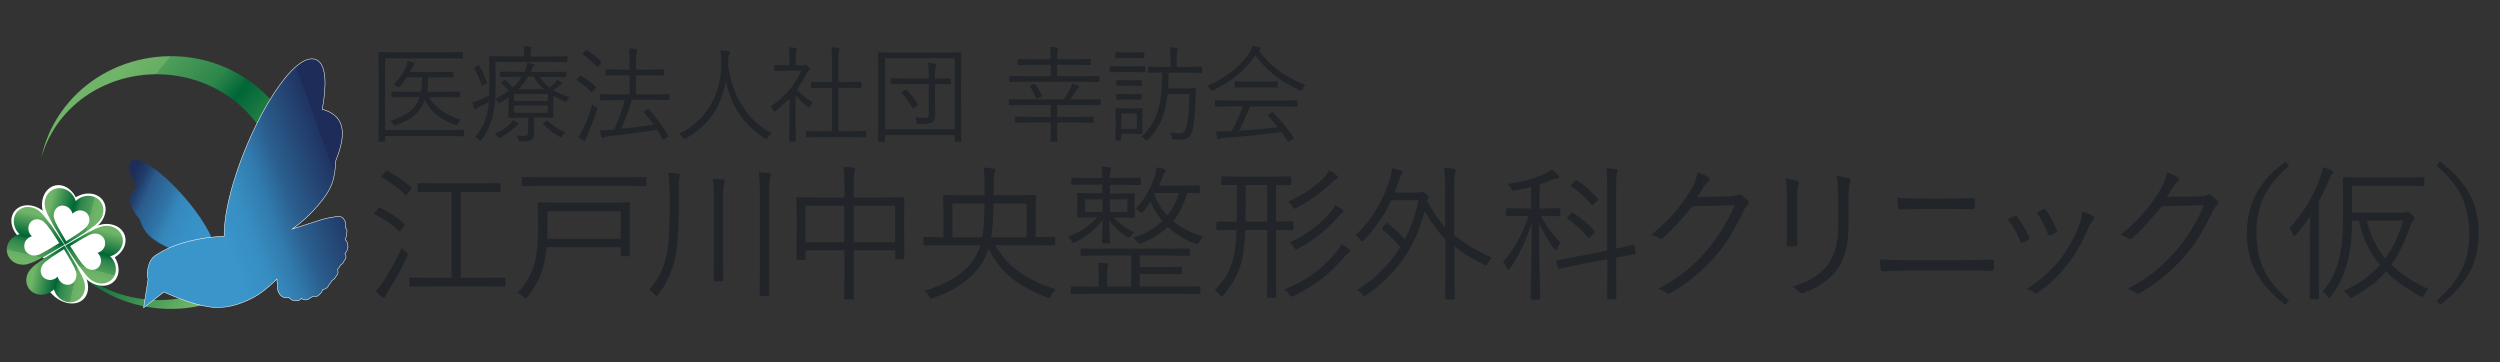 <?xml version="1.0" encoding="UTF-8"?>
<svg id="_レイヤー_1" data-name="レイヤー_1" xmlns="http://www.w3.org/2000/svg" version="1.1" xmlns:xlink="http://www.w3.org/1999/xlink" viewBox="0 0 2001.6 290">
  <rect x="0" y="0" width="2001.6" height="290" fill="#333333" stroke="none"/>
  <!-- Generator: Adobe Illustrator 29.7.1, SVG Export Plug-In . SVG Version: 2.1.1 Build 8)  -->
  <defs>
    <style>
      .st0 {
        fill: url(#_名称未設定グラデーション_1142);
      }

      .st1 {
        fill: #fff;
      }

      .st2 {
        fill: url(#_名称未設定グラデーション_5);
        stroke: #fff;
        stroke-miterlimit: 10;
        stroke-width: .4px;
      }

      .st3 {
        fill: url(#_名称未設定グラデーション_491);
      }

      .st4 {
        fill: url(#_名称未設定グラデーション_1141);
      }

      .st5 {
        fill: url(#_名称未設定グラデーション_49);
      }

      .st6 {
        fill: url(#_名称未設定グラデーション_114);
      }

      .st7 {
        fill: #212529;
      }

      .st8 {
        fill: url(#_名称未設定グラデーション_1144);
      }

      .st9 {
        fill: url(#_名称未設定グラデーション_1143);
      }
    </style>
    <linearGradient id="_名称未設定グラデーション_114" data-name="名称未設定グラデーション 114" x1="251.1" y1="305.6" x2="75" y2="204" gradientTransform="translate(19 -137) rotate(10.4) scale(1 1)" gradientUnits="userSpaceOnUse">
      <stop offset=".1" stop-color="#6fb468"/>
      <stop offset=".4" stop-color="#1a7841"/>
      <stop offset=".5" stop-color="#006636"/>
      <stop offset=".6" stop-color="#2c854a"/>
      <stop offset=".8" stop-color="#509e5a"/>
      <stop offset=".8" stop-color="#66ae64"/>
      <stop offset=".9" stop-color="#6fb468"/>
    </linearGradient>
    <linearGradient id="_名称未設定グラデーション_1141" data-name="名称未設定グラデーション 114" x1="35.2" y1="168.4" x2="24.7" y2="213.8" gradientTransform="matrix(1,0,0,1,0,0)" xlink:href="#_名称未設定グラデーション_114"/>
    <linearGradient id="_名称未設定グラデーション_1142" data-name="名称未設定グラデーション 114" x1="33.8" y1="169.2" x2="80" y2="180.7" gradientTransform="matrix(1,0,0,1,0,0)" xlink:href="#_名称未設定グラデーション_114"/>
    <linearGradient id="_名称未設定グラデーション_1143" data-name="名称未設定グラデーション 114" x1="80" y1="178.9" x2="68" y2="223.8" gradientTransform="matrix(1,0,0,1,0,0)" xlink:href="#_名称未設定グラデーション_114"/>
    <linearGradient id="_名称未設定グラデーション_1144" data-name="名称未設定グラデーション 114" x1="23.2" y1="213" x2="69.8" y2="222.9" gradientTransform="matrix(1,0,0,1,0,0)" xlink:href="#_名称未設定グラデーション_114"/>
    <linearGradient id="_名称未設定グラデーション_49" data-name="名称未設定グラデーション 49" x1="1480.1" y1="-344.7" x2="1480.1" y2="-344.8" gradientTransform="translate(972.6 -231.7) rotate(137.2) scale(.6 -.7)" gradientUnits="userSpaceOnUse">
      <stop offset=".1" stop-color="#3995ca"/>
      <stop offset=".3" stop-color="#3891c6"/>
      <stop offset=".5" stop-color="#3587bb"/>
      <stop offset=".6" stop-color="#3075a8"/>
      <stop offset=".8" stop-color="#2a5c8d"/>
      <stop offset=".9" stop-color="#223d6b"/>
      <stop offset="1" stop-color="#1e2c59"/>
    </linearGradient>
    <linearGradient id="_名称未設定グラデーション_491" data-name="名称未設定グラデーション 49" x1="1417.4" y1="-340.5" x2="1458.5" y2="-459.1" xlink:href="#_名称未設定グラデーション_49"/>
    <linearGradient id="_名称未設定グラデーション_5" data-name="名称未設定グラデーション 5" x1="97.6" y1="198" x2="286" y2="129.5" gradientUnits="userSpaceOnUse">
      <stop offset=".4" stop-color="#3995ca"/>
      <stop offset=".5" stop-color="#378ec2"/>
      <stop offset=".6" stop-color="#327caf"/>
      <stop offset=".7" stop-color="#2a5e8e"/>
      <stop offset=".9" stop-color="#203462"/>
      <stop offset=".9" stop-color="#1e2c59"/>
    </linearGradient>
  </defs>
  <g>
    <path class="st6" d="M194.6,61.4c-48.9-30.5-114.5-17.3-146.4,29.5-7.6,11.1-12.6,23.2-15.1,35.5,2.5-9.1,6.6-18,12.3-26.3,28.9-41.7,88.5-53.2,133.3-25.7,44.7,27.5,57.6,83.5,28.7,125.2-28.9,41.7-88.5,53.2-133.3,25.7-8.7-5.3-16.2-11.8-22.4-18.9,7.3,9.4,16.4,17.8,27.3,24.5,48.9,30.5,114.5,17.3,146.4-29.5,31.9-46.8,18.1-109.5-30.8-140Z"/>
    <g>
      <path class="st1" d="M12.7,167.9c5.6-5.5,15.9-4.5,23,2.1,7.1,6.6,8.3,16.5,2.6,22-5.6,5.5-15.9,4.5-23-2.1-7.1-6.6-8.3-16.5-2.6-22Z"/>
      <path class="st1" d="M90.1,226.3c-6.4,4.8-16.8,2.5-23.2-5.2-6.4-7.7-6.5-17.9,0-22.7s16.8-2.5,23.2,5.2c6.4,7.7,6.5,17.9,0,22.7Z"/>
      <path class="st1" d="M100.3,190c1.5,7.9-4.9,16.1-14.3,18.4-9.4,2.3-18.3-2.2-19.8-10.1-1.5-7.9,4.9-16.1,14.3-18.4,9.4-2.3,18.3,2.2,19.8,10.1Z"/>
      <path class="st1" d="M83.2,161.8c3.6,7.1-.3,16.8-8.7,21.6-8.4,4.8-18.2,2.9-21.9-4.2-3.6-7.1.3-16.8,8.7-21.6,8.4-4.8,18.2-2.9,21.9,4.2Z"/>
      <path class="st1" d="M40.4,177.4c2.3.2,9.7,9.2,16.5,20,6.8,10.9,10.4,19.5,8.1,19.3-2.3-.2-9.7-9.2-16.5-20-6.8-10.9-10.4-19.5-8.1-19.3Z"/>
      <path class="st1" d="M45.4,148.3c7.9-.9,15.6,6.1,17.2,15.7,1.6,9.6-3.6,18.2-11.5,19.1-7.9.9-15.6-6.1-17.2-15.7-1.6-9.6,3.6-18.2,11.5-19.1Z"/>
      <ellipse class="st1" cx="52.6" cy="225.1" rx="15.2" ry="20.3" transform="translate(-143.1 102) rotate(-44.7)"/>
      <path class="st1" d="M50,194c10.1-6.1,19.4-10.4,20.9-9.6s-5.5,6.5-15.5,12.6c-10.1,6.1-19.4,10.4-20.9,9.6s5.5-6.5,15.5-12.6Z"/>
      <path class="st4" d="M27.5,209.5l8.6-4.4c.3-.2.6-.4,1-.6l14.5-8.5-9.8-14.6c-.2-.3-.4-.6-.6-.9l-5.8-7.4c-.8-1-1.7-2-2.6-2.8-1.3-1.4-3-2.6-4.9-3.4-7.2-3.1-15,.1-16.6,7.6-1,4.7.8,9.6,4.3,13-4.8,1.3-8.8,4.9-9.9,9.9-1.6,7.5,4.1,14,11.9,14.5,2.1.1,4-.2,5.8-.9,1.3-.3,2.6-.9,4-1.5Z"/>
      <path class="st0" d="M38.3,172l4.5,8.6c.2.3.4.6.6,1l8.7,14.5,14.8-9.2c.3-.2.6-.3.9-.5l7.5-5.5c1.1-.8,2-1.6,2.8-2.5,1.4-1.3,2.6-2.9,3.5-4.7,3.1-7-.2-14.7-7.8-16.6-4.8-1.1-9.8.6-13.2,3.9-1.3-4.8-5.1-8.8-10.1-10-7.7-1.8-14.3,3.6-14.7,11.3-.1,2,.2,4,.9,5.8.4,1.3.9,2.6,1.6,4Z"/>
      <path class="st9" d="M86.1,180.8c-2.1-.1-4,.2-5.8.9-1.3.3-2.6.9-4,1.5l-8.6,4.4c-.3.2-.6.4-1,.6l-14.5,8.5,9.8,14.6c.2.3.4.6.6.9l5.8,7.4c.8,1,1.7,2,2.6,2.8,1.3,1.4,3,2.6,4.9,3.4,7.2,3.1,15-.1,16.6-7.6,1-4.7-.8-9.6-4.3-13,4.8-1.3,8.8-4.9,9.9-9.9,1.6-7.5-4.1-14-11.9-14.5Z"/>
      <path class="st8" d="M65.5,220.7l-4.5-8.6c-.2-.3-.4-.6-.6-1l-8.7-14.5-14.8,9.2c-.3.2-.6.3-.9.5l-7.5,5.5c-1.1.8-2,1.6-2.8,2.5-1.4,1.3-2.6,2.9-3.5,4.7-3.1,7,.2,14.7,7.8,16.6,4.8,1.1,9.8-.6,13.2-3.9,1.3,4.8,5.1,8.8,10.1,10,7.7,1.8,14.3-3.6,14.7-11.3.1-2-.2-4-.9-5.8-.4-1.3-.9-2.6-1.6-4Z"/>
      <path class="st1" d="M19.5,195.4c.7-3.1,3.1-5.4,6-6.2-2.1-2.1-3.3-5.2-2.6-8.1,1-4.7,5.7-6.8,10.1-4.8,1.2.5,2.2,1.3,3,2.2.5.5,1.1,1.1,1.6,1.7l3.5,4.7c.1.2.2.3.3.5l6,9.2-8.8,5.3c-.2.1-.4.3-.6.4l-5.2,2.8c-.8.4-1.6.8-2.4,1-1.1.4-2.3.6-3.5.5-4.8-.3-8.3-4.4-7.3-9.1Z"/>
      <path class="st1" d="M51.9,164.8c3.1.8,5.3,3.3,6.2,6.3,2.1-2.1,5.1-3.2,8-2.4,4.6,1.1,6.7,6,4.8,10.4-.5,1.2-1.2,2.2-2.1,3-.5.5-1.1,1.1-1.7,1.5l-4.6,3.4c-.2.1-.3.2-.5.3l-9,5.8-5.3-9.1c-.1-.2-.3-.4-.4-.6l-2.8-5.4c-.4-.8-.7-1.7-1-2.5-.4-1.1-.6-2.3-.5-3.6.3-4.8,4.3-8.3,8.9-7.1Z"/>
      <path class="st1" d="M84.1,196.2c-.7,3.1-3.1,5.4-6,6.2,2.1,2.1,3.3,5.2,2.6,8.1-1,4.7-5.7,6.8-10.1,4.8-1.2-.5-2.2-1.3-3-2.2-.5-.5-1.1-1.1-1.6-1.7l-3.5-4.7c-.1-.2-.2-.3-.3-.5l-6-9.2,8.8-5.3c.2-.1.4-.3.6-.4l5.2-2.8c.8-.4,1.6-.8,2.4-1,1.1-.4,2.3-.6,3.5-.5,4.8.3,8.3,4.4,7.3,9.1Z"/>
      <path class="st1" d="M52.3,227.8c-3.1-.8-5.3-3.3-6.2-6.3-2.1,2.1-5.1,3.2-8,2.4-4.6-1.1-6.7-6-4.8-10.4.5-1.2,1.2-2.2,2.1-3,.5-.5,1.1-1.1,1.7-1.5l4.6-3.4c.2-.1.3-.2.5-.3l9-5.8,5.3,9.1c.1.2.3.4.4.6l2.8,5.4c.4.8.7,1.7,1,2.5.4,1.1.6,2.3.5,3.6-.3,4.8-4.3,8.3-8.9,7.1Z"/>
    </g>
    <g>
      <g>
        <path class="st5" d="M139.4,214.8c0-.3.2-.6.4-.9-.2.3-.3.6-.4.9Z"/>
        <path class="st3" d="M167.9,192.6c-3.2,3.2-5.7,6.9-7.6,10.9-.8-.2-1.7-.3-2.5-.3,0,0,0-.2.1-.3-9.5.3-20.2-2.1-31-8.7-9.7-5.9-11.8-10.1-15.2-18.7-8.7-10.6-10.8-19-2-25.3-5.7-10.1-7.8-18.1-4.7-21,7.1-6.5,32.8,14.9,50.7,38.6,6.9,9.1,11.6,17.2,14,23.3-.6.5-1.2,1.1-1.7,1.6Z"/>
      </g>
      <path class="st2" d="M278.6,198v-.5c0-.7-.2-1.4-.4-2,0-1.3-.6-2.5-1.6-3.5,0-.4,0-.8,0-1.1.5-.8.9-1.8,1-2.9v-1.1c.1-.1,0-.2,0-.4.2-.5.2-1,.2-1.5,0-1.1-.5-2.1-1.3-2.8.5-1.3.5-2.7,0-4.1v-.4c-.3-.5-.5-1-.8-1.4-.6-1.8-2.4-3-4.3-3-1-.2-2.1-.2-3.2.2l-1,.3c-3.3.4-7.4,1.3-11.4,2.6l-15.4,4.9h0s0,0,0,0l-6.2,2c7.1-5.1,14-11.3,20.3-18.7,12.3-14.4,13.4-21.6,14.4-36.2,8.7-21.3,7.5-35.9-10.9-40.9,3.9-20.6,2.9-36.1-4.6-39.6-17.6-8-50.9,46.8-66.3,97.6-5.5,18.3-7.8,33.2-7.6,43.6-4.3.2-8.7.6-13.3,1.2-16.5,2.3-30.7,7.1-39.1,12.6-3.6,1.8-6.5,4.4-7.8,8.8-1.5,4.8-1.9,8.6-.7,11.8l-3.6,22.9,16.2-12.6c10.9,4.9,28.5,12,41.9,12.4,1.5,0,2.4-.2,3.6-.2,11.1,0,25.6-6.5,33.2-12.3,3.8-2.9,7.9-6.4,11.8-10.3,0,1.6.2,3.2.5,4.7v2.9c.3,2.9,2.2,6,4.5,6.9l.6.3c.7.3,1.4.3,2,.2.8.2,1.5.1,2-.2,1.1,1.3,2.6,2.3,4,2.5h1.1c.2.2.5.2.7.1.1,0,.2,0,.3,0,1.6.2,2.9-.5,3.7-1.9,0,0,.1,0,.2.1v.2c0,0,0,0,0,0h.1c1.9,1.1,4.1,1.3,5.6.3l.9-.6c.3-.2.6-.5.9-.8.4,0,.8,0,1.1-.3l.3-.3c.5,0,1,0,1.5,0,1.1,0,2.1-.2,2.9-.7l.4-.3c.2-.1.4-.3.5-.5,1.5-1.1,2.5-2.6,2.9-4.2,1.2-.1,2.3-.5,3.2-1.3l.4-.4c.8-.7,1.3-1.5,1.6-2.5.3-.3.6-.6.9-.9.5-.7.9-1.4,1.2-2.1,1.1-.5,2.1-1.3,2.7-2.3l.7-1.1c0-.1.1-.3.2-.4.5-.4.8-.9,1.1-1.5.4-1,.3-2.2-.1-3.2,0-.2.2-.5.2-.7.3-.3.6-.6.8-.9.5-.7.9-1.4,1.1-2.1,1.1-.6,2-1.4,2.6-2.5l.6-1.1c0-.1,0-.3.2-.4.5-.4.8-1,1-1.6.4-1.3.2-2.6-.6-3.9,1.3-1.2,2.1-2.9,2.1-4.7Z"/>
    </g>
  </g>
  <g>
    <path class="st7" d="M323.8,179.1c.3.3.5.5.5.6s-.2.6-.7,1.1l-2.5,3.5c-.5.7-.8,1-1.2,1s-.4-.2-.7-.5c-5.4-5.1-11.7-9.5-18.9-13.2-.4-.2-.6-.4-.6-.6s.2-.6.7-1.2l2.2-2.8c.5-.6.8-.9,1.1-.9s.4,0,.7.2c7.4,3.7,13.9,8,19.3,12.7ZM326,205.5c-3.8,8.3-8.7,17.1-14.7,26.7-1.5,2.1-2.4,3.8-2.7,4.9-.2.8-.7,1.3-1.3,1.3s-.9-.3-1.6-.8c-1.7-1.2-3.3-2.6-5.1-4.4,2.4-2.5,4.5-5.2,6.5-8.1,6.9-11.1,11.7-20.1,14.6-27,.6,1,1.7,2.2,3.3,3.8,1,.9,1.5,1.6,1.5,2s-.2.7-.6,1.6ZM329,150c.3.3.5.5.5.7s-.2.6-.7,1.2l-2.5,3.3c-.6.7-1,1.1-1.3,1.1s-.4-.1-.6-.4c-4.8-4.8-10.9-9.4-18.5-13.8-.3-.2-.5-.4-.5-.6,0-.2.3-.7.9-1.3l2.4-2.8c.5-.6.8-.9,1.2-.9s.4,0,.7.3c7.4,4.3,13.6,8.8,18.6,13.2ZM404.6,228.5c0,.7-.3,1-1,1l-16.6-.2h-41.7l-16.6.2c-.7,0-1-.3-1-1v-5.4c0-.6.3-.9,1-.9l16.6.2h16.2v-68.7h-10.2l-16.1.2c-.6,0-.9-.3-.9-.9v-5.5c0-.6.3-.9.9-.9l16.1.2h32.5l16.1-.2c.6,0,.9.3.9.9v5.5c0,.6-.3.9-.9.9l-16.1-.2h-14.9v68.7h18.1l16.6-.2c.7,0,1,.3,1,.9v5.4Z"/>
    <path class="st7" d="M504.5,204.2c0,.6-.3.9-.8.9h-5.9c-.6,0-.9-.3-.9-.9v-6.3h-59.2c-.6,4.4-1,7.3-1.2,8.8-2,11.8-6.8,22.1-14.2,31-.7.9-1.2,1.3-1.4,1.3s-.8-.4-1.7-1.3c-1.4-1.4-3.1-2.5-5-3.2,8.4-8.2,13.5-18.6,15.3-31.1.9-5.5,1.3-12.6,1.3-21.4l-.2-19.1c0-.6.3-.9.9-.9l16.6.2h38.7l16.7-.2c.6,0,.9.3.9.9l-.2,11.6v18.4l.2,11.3ZM517.6,148.1c0,.6-.3.9-1,.9l-15.8-.2h-66.6l-15.7.2c-.6,0-.9-.3-.9-.9v-5.4c0-.6.3-.9.9-.9l15.7.2h66.6l15.8-.2c.7,0,1,.3,1,.9v5.4ZM496.9,191.1v-22h-58.6v17.7c0,1.9,0,3.3-.1,4.4h58.7Z"/>
    <path class="st7" d="M544.5,140.2c0,.3-.2,1.2-.6,2.5-.3,1-.5,5.6-.5,13.8v11.6c0,18-1,31-3,39.1-2.8,11.3-7.2,20.8-13.4,28.5-.6.9-1.1,1.3-1.4,1.3s-.8-.5-1.6-1.4c-1.2-1.5-2.7-2.6-4.4-3.6,6.6-6.9,11.2-15.8,13.8-26.7,1.8-7.3,2.7-19.3,2.7-35.8v-13.4c0-7.9-.4-13.8-1.1-17.9,3.6.3,6.2.6,7.9.8,1,.2,1.6.5,1.6,1.1ZM580.3,144.8c0,.4-.2,1.2-.6,2.2-.5,1.5-.8,5.4-.8,11.8v46.7l.2,18.6c0,.7-.3,1.1-1,1.1h-5.9c-.5,0-.8-.4-.8-1.1l.2-18.6v-46.3c0-6.8-.3-12.2-1-16.2,3.1.1,5.8.4,8.1.7,1,.1,1.6.5,1.6,1ZM617.2,139.8c0,.3-.2,1.1-.6,2.1-.5,1.5-.8,5.4-.8,11.9v62.6l.2,19.8c0,.6-.3.9-1,.9h-5.9c-.6,0-.9-.3-.9-.9l.2-19.8v-62.2c0-7.3-.3-12.7-.9-16.3,3.1.1,5.8.3,8.1.7,1,.2,1.6.6,1.6,1.2Z"/>
    <path class="st7" d="M724.1,206.7c0,.6-.3.9-.9.9h-5.6c-.6,0-.9-.3-.9-.9v-6.2h-33.2v17.1l.2,21.2c0,.6-.3.9-.9.9h-6c-.6,0-.9-.3-.9-.9l.2-21.1v-17.2h-31.1v6.6c0,.6-.3.9-.9.9h-5.6c-.6,0-.9-.3-.9-.9l.2-22.2v-11.1l-.2-15c0-.6.3-.9.9-.9l16.6.2h21v-9.4c0-7-.3-12.1-.8-15.1,2.5.1,5.2.3,8.1.6,1,.2,1.4.5,1.4,1.1s-.2,1.2-.6,2.1c-.5,1.4-.7,5-.7,10.7v10h23.1l16.6-.2c.6,0,.9.3.9.9l-.2,13.4v12.4l.2,22.1ZM676,193.9v-29.1h-31.1v29.1h31.1ZM716.7,193.9v-29.1h-33.2v29.1h33.2Z"/>
    <path class="st7" d="M845,231.7c-1.5,1.7-2.7,3.3-3.5,5-.6,1.3-1.2,1.9-1.7,1.9s-.9-.2-1.6-.5c-12.7-4.9-22.8-10.6-30.3-17.2-6.9-6-12.3-13.3-16.4-21.9,0,.3-.2.8-.4,1.4-.2.5-.3.9-.4,1.2-6.3,16.7-20.8,29-43.6,37l-1.7.5c-.4,0-1-.6-1.7-1.9-1-1.8-2.2-3.3-3.6-4.4,23.6-7,38.3-18.3,44-33.9l.8-2.5h-29.5l-15.1.2c-.6,0-.9-.3-.9-1v-5c0-.6.3-.9.9-.9l15,.2v-21.4l-.2-11.5c0-.6.3-.9.9-.9l16.8.2h15.5v-8.2c0-6.2-.3-10.9-.9-14,3,.1,5.6.4,7.9.8,1.1.3,1.7.7,1.7,1.2s-.3,1-.8,2.5c-.4,1.2-.6,4.3-.6,9.4v8.3h16.3l16.6-.2c.6,0,.9.3.9.9l-.2,11.3v21.5l14.7-.2c.6,0,.9.3.9.9v5c0,.7-.3,1-.9,1l-15.1-.2h-31.8c9,16.5,25,28.2,48,35.2ZM788.2,163h-25.7v27h23.9c1.2-6.8,1.8-15.8,1.8-27ZM821.9,190v-27h-26.4c-.2,11.4-.8,20.4-1.9,27h28.3Z"/>
    <path class="st7" d="M913.6,147.3c0,.6-.3.9-1,.9l-15-.2h-8.9v6.9h5.6l13.4-.2c.6,0,.9.3.9,1l-.2,6.6v4.6l.2,6.6c0,.6-.3.9-.9.9l-13.4-.2h-2.6c4.6,4.8,10.2,8.7,16.5,11.9-1,.8-2,1.7-2.8,2.9-.7.9-1.2,1.4-1.4,1.4s-.8-.2-1.7-.7c-5.3-3.3-10-7.6-14.2-13,.1,4.1.3,8.3.5,12.5.1,3,.2,4.6.2,4.8,0,.6-.3.9-1,.9h-4.6c-.6,0-.9-.3-.9-.9s0-2.2.2-6c.1-4,.2-7.9.3-11.8-5.9,7.6-13.2,13.5-21.9,17.6-.8.5-1.4.7-1.7.7s-.9-.6-1.6-1.9c-.8-1.3-1.6-2.3-2.5-3.1,5.5-2.2,10-4.5,13.5-6.9,3.2-2.2,6.5-5,9.8-8.6h-1.7l-13.4.2c-.6,0-.9-.3-.9-.9l.2-6.6v-4.6l-.2-6.6c0-.7.3-1,.9-1l13.4.2h5.8v-6.9h-8.9l-15,.2c-.6,0-.9-.3-.9-.9v-3.9c0-.6.3-.9.9-.9l15,.2h8.9c-.1-4.3-.3-7.3-.7-9.1,2.6.1,4.8.3,6.5.6.8.1,1.3.4,1.3.9s0,.7-.3,1.2c-.2.5-.3.8-.3.8-.3.9-.5,2.8-.5,5.5h8.9l15-.2c.7,0,1,.3,1,.9v3.9ZM961.3,234.6c0,.6-.3.9-1,.9l-15.3-.2h-71.4l-15.3.2c-.6,0-.9-.3-.9-.9v-4.4c0-.6.3-.9.9-.9l15.3.2h6v-10.9c0-3.5-.2-6.3-.5-8.3,2,.1,4.4.3,7.1.6.8.1,1.2.4,1.2.9s-.2.9-.5,1.7c-.3.7-.5,2.3-.5,4.8v11.1h19.3v-24.8h-23.3l-16.3.2c-.7,0-1-.3-1-.9v-4.1c0-.6.3-.9,1-.9l16.3.2h53.1l16.4-.2c.6,0,.9.3.9.9v4.1c0,.6-.3.9-.9.9l-16.4-.2h-23v9.2h17.1l15.7-.2c.7,0,1,.3,1,.9v4.1c0,.6-.3.9-1,.9l-15.7-.2h-17.1v10.1h32.4l15.3-.2c.7,0,1,.3,1,.9v4.4ZM882.7,169.8v-10.2h-13.9v10.2h13.9ZM902.6,169.8v-10.2h-13.9v10.2h13.9ZM963.4,189.4c-1.3,1.2-2.2,2.5-2.9,4.1-.5,1.3-1.1,2-1.7,2s-1-.1-1.8-.4c-8.3-2.9-15.6-7.4-22-13.5-5.6,5.5-12.6,9.8-21,13.1-.9.4-1.5.6-1.8.6-.4,0-1-.6-1.8-1.8-.8-1.2-1.8-2.2-3.2-3.2,9.2-2.8,17-7.3,23.5-13.4-3.9-4.5-7.1-9.6-9.6-15.5-1.9,3.2-3.8,5.9-5.6,7.9-.8.9-1.3,1.3-1.6,1.3s-.8-.4-1.7-1.3-1.9-1.7-2.8-2.2c6.8-7.3,11.8-15.8,14.9-25.5.9-2.7,1.4-5.2,1.6-7.7,2.1.3,4.1.8,5.9,1.3,1,.3,1.4.7,1.4,1.3s-.2,1.1-.7,1.6c-.6.6-1.3,2.1-2,4.4-.7,2-1.6,4-2.5,6.1h18.7l13.2-.2c.5,0,.8.3.8.9v4.4c0,.6-.3.9-.8.9s-1,0-2.8,0c-2,0-4.2-.1-6.6-.2-2.3,8.8-6,16.3-11.2,22.6,6.5,5.6,14.6,9.7,24.2,12.4ZM943.8,154.5h-18.8l-.7,1.4c2.4,6.1,5.8,11.7,10.2,16.6,4.6-5.5,7.6-11.5,9.2-18.1Z"/>
    <path class="st7" d="M1035.5,183.4c0,.6-.3.9-1,.9s-.6,0-1.6,0c-3.3,0-7-.1-11.3-.2v33.3l.2,20.1c0,.6-.3.9-.9.9h-5.6c-.6,0-.9-.3-.9-.9l.2-20.1v-33.3h-17.6c-.3,8-.9,14.9-2,20.9-2.1,11.6-7.3,21.9-15.3,31.1-.8.8-1.3,1.2-1.4,1.2-.2,0-.8-.4-1.7-1.3-1.3-1.5-2.7-2.7-4.2-3.5,5.1-5.1,8.9-10.2,11.4-15.5,1.9-4,3.4-8.7,4.4-14.1,1-5.2,1.6-11.5,1.8-18.8l-15.2.2c-.6,0-.9-.3-.9-.9v-5.2c0-.6.3-.9.9-.9l15.4.2c0-3.1.1-8.1.1-15.1v-14.3h-11.6c-.6.1-.9-.2-.9-.7v-5.2c0-.7.3-1,.9-1l15,.2h24.2l15-.2c.6,0,.9.3.9,1v5.2c0,.5-.3.8-.9.8h-11.3c0-.1,0,29.2,0,29.2l13-.2c.7,0,1,.3,1,.9v5.2ZM1014.6,177.5v-29.4h-17.3v15.2c0,6.4,0,11.1-.1,14.2h17.4ZM1080.9,201.1c0,.5-.4.9-1.2,1.3-.6.3-2.2,1.9-4.7,4.7-10.3,12.4-23.4,22.3-39.3,29.8-.9.4-1.6.6-1.9.6-.5,0-1.1-.6-1.8-1.8-.8-1.5-2.1-2.7-3.7-3.9,10-4.1,18.5-8.9,25.6-14.3,5.4-4.2,10.6-9.3,15.7-15.3,2.1-2.6,3.5-4.9,4.3-6.9,2.4,1.4,4.5,2.8,6.2,4.3.5.5.8.9.8,1.4ZM1071.2,141.7c0,.5-.4,1-1.2,1.3-.8.4-2.1,1.6-4.1,3.6-8.2,7.8-17.5,14.4-27.9,19.8-.8.5-1.4.7-1.8.7-.5,0-1.1-.6-1.7-1.9-.8-1.6-1.8-2.9-3.1-3.9,11.6-5.1,21.1-11.4,28.7-19.1,1.7-1.9,3.1-3.8,4.2-5.9,2.4,1.3,4.4,2.7,5.9,4,.6.5.9,1,.9,1.4ZM1075.9,169.2c0,.4-.4.8-1.2,1.2-.5.2-1.8,1.5-3.9,3.9-8.4,9.6-18.9,17.9-31.5,24.8-.9.4-1.5.6-1.6.6-.5,0-1.1-.6-1.8-1.8-.8-1.4-2-2.7-3.5-3.7,12.9-5.9,23.9-14,33-24.5,1.7-2,2.9-3.9,3.5-5.7,2.5,1.3,4.4,2.6,5.8,3.8.7.6,1,1.1,1,1.6Z"/>
    <path class="st7" d="M1194.6,206.2c-1.4,1.4-2.5,2.9-3.3,4.5-.5,1.2-1.1,1.8-1.6,1.8s-.7-.2-1.6-.6c-9.4-4.5-17.2-9.4-23.6-14.7v21.2l.2,20.5c0,.6-.3.9-.9.9h-5.8c-.6,0-.9-.3-.9-.9l.2-20.5v-26.5c-6.2-6.6-11.8-14.2-16.6-22.9-3.9,15.2-10,28.5-18.2,39.8-7.4,10.2-16.8,19.3-28.3,27.3-.9.7-1.5,1-1.7,1-.4,0-1-.5-1.8-1.4-1.2-1.4-2.6-2.6-4.3-3.6,14.3-8.6,25.9-20,34.7-34.2-4.3-5-9-9.8-14.2-14.2-.3-.3-.5-.5-.5-.6s.3-.6.8-1.3l2.4-2.8c.3-.5.6-.7.9-.7s.4.1.7.4c4.5,3.6,9,7.9,13.6,12.9,4.9-9.3,8.6-19.7,10.9-31.3h-21.6c-5.4,11.5-12.7,22.2-21.9,32-.7.7-1.2,1-1.6,1s-.8-.5-1.6-1.4c-1.1-1.5-2.3-2.8-3.5-3.7,12.6-12.2,21.7-27.1,27.3-44.6,1-3.1,1.5-6.1,1.7-9,2.4.5,4.8,1.1,7.1,1.9,1,.4,1.4.9,1.4,1.6s-.2.9-.7,1.4c-.5.5-1.3,2.2-2.2,5-.8,2.6-2,5.8-3.4,9.6h17.7c1.4,0,2.4-.2,2.9-.5.5-.2.9-.3,1.2-.3.8,0,2,.7,3.5,2.1,1.4,1.3,2.1,2.2,2.1,2.7s-.4,1-1.2,1.8-.3.4-.5.7c4.7,8.6,9.6,15.7,14.6,21.4v-31.4c0-7.6-.3-13-.8-16.2,3.1.1,5.8.3,7.9.7,1,.2,1.4.5,1.4,1s0,.6-.2,1c-.2.5-.3.9-.3,1.2-.5,1.7-.7,5.8-.7,12.1v37.7c7.8,6.6,17.8,12.6,30.1,18.1Z"/>
    <path class="st7" d="M1249.5,194.1c-1.3,1.7-2.2,3.3-2.7,5-.4.9-.7,1.4-1.1,1.4s-.8-.3-1.3-1c-5.1-7-9.1-13.9-12.1-20.8,0,13.7.2,28.3.5,43.6,0,3.6.2,7.9.3,12.8,0,2.4,0,3.7,0,3.9,0,.6-.3.9-.9.9h-5.9c-.6,0-.9-.3-.9-.9s0-3.2.2-9.6c.5-18.5.8-35.5.8-50.9-4.4,13.9-10.2,26-17.3,36.4-.5.8-.9,1.2-1.3,1.2s-.7-.4-1.2-1.3c-.9-1.9-2-3.5-3.3-4.8,8.3-9.6,15.2-21.9,20.6-37.1h-3.3l-14,.2c-.5,0-.8-.3-.8-.9v-4.6c0-.6.3-.9.8-.9l14,.2h5.2v-17.2c-4,1-8.2,2-12.5,2.8-.8.1-1.3.2-1.6.2-.6,0-1.2-.6-1.8-1.8-.9-1.5-1.9-2.7-2.9-3.6,12.5-1.9,22.4-4.6,29.9-8.2,2.3-1.2,4.1-2.3,5.3-3.4,2.1,1.5,3.8,2.9,5.1,4.1.7.7,1,1.3,1,2s-.6,1-1.9,1.1c-1.1,0-2.8.6-5.1,1.5-3.2,1.4-6.1,2.5-8.6,3.3v19.2h1.6l14-.2c.7,0,1,.3,1,.9v4.6c0,.6-.3.9-1,.9l-14-.2h-.6c4.4,8.2,9.7,15.3,15.7,21.4ZM1309.8,202.3c0,.2,0,.3,0,.4,0,.3-.3.5-.9.7l-14.9,2.8v12.1l.2,20.4c0,.6-.3.9-.9.9h-5.7c-.6,0-.9-.3-.9-.9l.2-20.3v-10.9l-23.2,4.5c-4.6.9-8.6,1.7-11.9,2.5-2.2.5-3.4.7-3.5.7-.2,0-.3,0-.5,0-.3,0-.5-.3-.6-.9l-1.1-5.1v-.4c0-.3.3-.6.9-.6,4.9-.7,10.1-1.6,15.5-2.8l24.3-4.8v-49.8c0-7.2-.3-12.5-.8-16.1,3.3.1,5.9.3,7.7.6,1,.2,1.6.5,1.6,1s-.2,1.1-.6,2.1c-.5,1.4-.7,5.5-.7,12.1v48.6c5.4-1.1,10-2.1,13.7-3.2.2,0,.2,0,.3,0,.4,0,.7.3.7,1l.9,5.2ZM1276.3,184.9c.3.3.5.6.5.8s-.3.6-.8,1.1l-2.6,2.8c-.7.7-1.1,1-1.3,1s-.4-.2-.6-.5c-5.6-6.3-11.1-11.3-16.4-14.9-.3-.2-.5-.5-.5-.7s.3-.6.9-1.2l2.5-2.4c.5-.5.8-.7,1-.7s.4.1.7.3c6.2,4.1,11.8,8.8,16.8,14.2ZM1279.1,158.8c.3.3.5.5.5.7,0,.2-.2.6-.7,1l-2.7,2.9c-.8.7-1.2,1.1-1.3,1.1s-.3-.2-.6-.5c-4.7-5.7-10.1-10.6-16.2-14.7-.3-.2-.5-.4-.5-.6,0-.2.3-.7.9-1.3l2.5-2.5c.5-.5.8-.7,1-.7s.4.1.7.3c6.1,4,11.6,8.8,16.4,14.3Z"/>
    <path class="st7" d="M1359.1,157.7l26.4-.5c2.9-.1,4.8-.5,5.9-1.3.3-.2.7-.3,1-.3s1.2.3,2.1.8c1.7,1.1,3.2,2.4,4.7,3.9.7.7,1,1.3,1,2s-.2,1.1-.7,1.6c-1.3,1.2-2.3,2.5-3.1,4.1-7.2,15.4-14.8,27.7-22.7,36.8-11,12.5-23.3,22.6-36.8,30.2-.3.2-.7.3-1,.3-.5,0-1-.2-1.6-.7-1.5-1.4-3.7-2.5-6.6-3.4,8.9-4.7,16.6-9.7,23.1-15.1,5.1-4.3,10.5-9.6,15.9-15.8,8.7-10.1,16.1-22.1,22.2-36l-34,.9c-9.2,11.4-16.9,19.8-23.3,25.2-.7.6-1.3.9-2,.9s-1.1-.2-1.7-.7c-1.6-1.2-3.6-2-6-2.5,12.9-10.3,23.1-21.7,30.8-34.3,3.8-6.3,5.9-11.6,6.4-15.8,4,1.2,6.9,2.6,8.9,4.1.6.4.9.9.9,1.6s-.3,1.1-.9,1.5c-1.2.8-2.4,2.1-3.6,4-3,4.9-4.8,7.7-5.3,8.5Z"/>
    <path class="st7" d="M1429.4,142.8c3.6.4,6.8,1.1,9.6,1.9.9.3,1.3.8,1.3,1.7s0,.7-.2,1.2c-.8,1.5-1.2,5.6-1.2,12.4v19.9c0,5.3.1,10.5.3,15.6,0,1.2-.6,1.8-1.7,1.8h-5.5c-1,0-1.5-.5-1.5-1.4v-.3c.2-7,.2-12.4.2-16.2v-19.5c0-6.9-.4-12.6-1.3-17.1ZM1434.8,229.6c12.3-3.6,21.5-9,27.5-16.2,6.3-7.7,9.4-18.2,9.4-31.6v-20.3c0-9.9-.4-16.8-1.3-20.7,4,.4,7.3,1.1,10,1.9.8.3,1.2.8,1.2,1.6s-.1.9-.4,1.4c-.8,1.6-1.2,6.7-1.2,15.5v19.9c0,15.4-3.4,27.4-10.2,36.1-6.2,7.6-14.8,13.3-25.8,17.3-.5.2-1,.3-1.4.3-.6,0-1.2-.3-1.9-.9-1.6-1.7-3.6-3.1-5.9-4.4Z"/>
    <path class="st7" d="M1505,207.6c6.3.5,14.5.7,24.4.7h38.5c7.7,0,16.6-.2,26.7-.5,1.2,0,1.7.5,1.7,1.6,0,.8.1,1.8.1,2.8s0,1.9-.1,2.8c0,1.2-.6,1.8-1.7,1.8-5-.2-13.8-.2-26.3-.2h-38.8c-7.6,0-14.9.2-21.9.6-1.1,0-1.7-.6-1.9-1.7-.3-2.4-.5-5-.6-7.8ZM1519.2,158.3c5.8.5,12.6.7,20.3.7h19c8.5,0,15.6-.2,21.3-.5.8,0,1.3.5,1.3,1.4,0,1,.1,2,.1,3s0,2.1-.1,3c0,1-.5,1.6-1.4,1.6-4.4-.2-11.4-.2-21-.2h-19.1c-4.5,0-10.6.2-18.2.5-1,0-1.6-.6-1.7-1.8-.3-3.1-.5-5.6-.5-7.6Z"/>
    <path class="st7" d="M1607.5,175.7c2.2-1.2,4-2.2,5.3-2.8.3-.2.6-.2.8-.2.4,0,.9.3,1.3.8,4.1,5.2,7.3,10.7,9.7,16.5.2.5.3.8.3,1,0,.3-.3.7-.9,1.1-1.2.7-2.6,1.4-4.5,2.1-.3.1-.5.2-.7.2-.5,0-.9-.4-1.2-1.2-3-7-6.3-12.9-10.1-17.6ZM1667,169.4c4.1,1.2,7,2.4,8.8,3.7.6.4.9.9.9,1.4s-.3.9-.7,1.4c-.9.8-2.1,2.7-3.4,5.6-5.6,12.7-11.3,22.8-17.3,30.4-6.9,8.9-14.9,16.4-23.8,22.4-.5.4-1.1.6-1.6.6s-.8-.2-1-.5c-1.8-1.4-3.9-2.3-6.2-2.9,10.9-7.2,19.7-15,26.4-23.5,6.7-8.5,12-18.2,16-29,.9-2.5,1.6-5.8,2-9.7ZM1630.5,170.2c2.8-1.5,4.6-2.4,5.5-2.8.3-.1.5-.2.7-.2.5,0,.9.3,1.3.9,3.6,4.9,6.5,10.3,8.8,16.3.1.3.2.5.2.7,0,.5-.3.9-1,1.2-1.6.9-3.2,1.6-4.7,2.2-.2,0-.4.1-.5.1-.4,0-.8-.4-1.2-1.2-2.7-7.1-5.8-12.9-9.1-17.4Z"/>
    <path class="st7" d="M1734.9,157.7l26.4-.5c2.9-.1,4.8-.5,5.9-1.3.3-.2.7-.3,1-.3s1.2.3,2.1.8c1.7,1.1,3.2,2.4,4.7,3.9.7.7,1,1.3,1,2s-.2,1.1-.7,1.6c-1.3,1.2-2.3,2.5-3.1,4.1-7.2,15.4-14.8,27.7-22.7,36.8-11,12.5-23.3,22.6-36.8,30.2-.3.2-.7.3-1,.3-.5,0-1-.2-1.6-.7-1.5-1.4-3.7-2.5-6.6-3.4,8.9-4.7,16.6-9.7,23.1-15.1,5.1-4.3,10.5-9.6,15.9-15.8,8.7-10.1,16.1-22.1,22.2-36l-34,.9c-9.2,11.4-16.9,19.8-23.3,25.2-.7.6-1.3.9-2,.9s-1.1-.2-1.7-.7c-1.6-1.2-3.6-2-6-2.5,12.9-10.3,23.1-21.7,30.8-34.3,3.8-6.3,5.9-11.6,6.4-15.8,4,1.2,6.9,2.6,8.9,4.1.6.4.9.9.9,1.6s-.3,1.1-.9,1.5c-1.2.8-2.4,2.1-3.6,4-3,4.9-4.8,7.7-5.3,8.5Z"/>
    <path class="st7" d="M1832.8,132.7c-10.2,8.6-17.3,17.8-21.3,27.3-3.3,7.7-4.9,16.6-4.9,26.7s2.2,21.5,6.5,30.2c4.1,8.3,10.7,16.2,19.7,23.8l-2.9,3.4c-11.7-8.9-20-18.4-24.8-28.4-4.1-8.4-6.2-18.1-6.2-29s2.7-23.4,8.1-32.8c4.9-8.6,12.5-16.8,22.8-24.6l2.9,3.4Z"/>
    <path class="st7" d="M1868.3,137.8c0,.5-.4,1.1-1.1,1.7-.8.6-1.6,2.1-2.5,4.3-2.5,6.3-5.2,12.2-8.2,17.8v58.7l.2,18.5c0,.6-.3.9-1,.9h-5.6c-.6,0-.9-.3-.9-.9l.2-18.5v-30.5c0-7.3,0-12.8.2-16.6-3.3,5-7,9.9-11.1,14.6-.7.9-1.2,1.3-1.4,1.3s-.6-.3-1-1c-.8-2.1-1.9-3.7-3.2-5,10.9-12,19.2-25.7,24.8-41.3,1.1-2.6,1.7-5.3,2-8,2.6.8,5,1.7,7.1,2.6,1,.3,1.4.8,1.4,1.4ZM1944.3,231.4c-1.5,1.5-2.6,3-3.4,4.6-.6,1.2-1,1.8-1.4,1.8s-.8-.3-1.9-.8c-11.1-5.9-20.1-12.5-27.2-19.6-6.9,7.9-15.8,14.7-26.7,20.4-.8.5-1.4.7-1.8.7s-.9-.6-1.7-1.7c-1.1-1.6-2.3-2.9-3.6-3.9,11.6-5.4,21.3-12.3,28.9-20.7-8.3-9.8-14-21.7-16.9-35.6h-5.4c-.2,11.2-1,20.4-2.5,27.8-2.6,13-7.3,23.9-14.3,32.6-.8,1-1.3,1.6-1.7,1.6s-.8-.5-1.4-1.4c-1.2-1.7-2.5-2.9-3.8-3.7,6.9-7.6,11.7-17.9,14.3-31,1.5-7.6,2.2-19.2,2.2-35.1l-.2-24.6c0-.6.3-.9.9-.9l16.3.2h31.1l16.1-.2c.5,0,.8.3.8.9v5.2c0,.6-.3.9-.8.9l-16.1-.2h-41v21.6h40.2c1.3,0,2.2-.1,2.7-.3.6-.3,1.1-.5,1.6-.5s1.6.7,3.3,2.2c1.6,1.5,2.4,2.5,2.4,3.2s-.3,1.1-1,1.6c-.7.7-1.6,2.2-2.6,4.7-4.4,12.7-9.4,23-15.2,30.7,7.4,7.2,17.3,13.7,29.7,19.5ZM1924,176.6h-29c2.7,11.6,7.6,21.7,14.7,30.3,6.1-8.2,10.9-18.3,14.3-30.3Z"/>
    <path class="st7" d="M1950.7,132.7l2.9-3.4c11.7,8.9,20,18.4,24.8,28.4,4.1,8.4,6.2,18.1,6.2,29s-2.7,23.4-8.1,32.8c-4.9,8.6-12.5,16.8-22.8,24.6l-2.9-3.4c10.2-8.6,17.3-17.8,21.3-27.3,3.3-7.7,4.9-16.6,4.9-26.7s-2.2-21.5-6.5-30.2c-4.1-8.3-10.7-16.2-19.7-23.8Z"/>
  </g>
  <g>
    <path class="st7" d="M371.6,108.4c0,.4-.2.7-.7.7l-11.8-.2h-50.8v3.8c0,.5-.2.7-.7.7h-4c-.4,0-.7-.2-.7-.7l.2-17.1v-36.1l-.2-17.1c0-.4.2-.7.7-.7l11.7.2h43.1l11.5-.2c.5,0,.7.2.7.7v3.8c0,.4-.2.7-.7.7l-11.5-.2h-50.1v57.4h50.8l11.8-.2c.4,0,.7.2.7.7v3.8ZM368.8,95.9c-.9.9-1.6,1.9-2.2,3.2-.4.8-.7,1.2-1,1.2s-.6,0-1.1-.3c-11.3-3.9-19.4-10.5-24.4-19.6-1.7,4.8-4.6,8.8-8.5,12.1-3.6,3-8.4,5.6-14.4,7.7-.6.2-1,.4-1.2.4s-.7-.4-1.1-1.1c-.6-1-1.5-1.9-2.6-2.7,7.5-2.3,13.1-5.1,16.8-8.4,3.2-2.8,5.5-6.3,6.8-10.6h-10l-11.8.2c-.4,0-.7-.2-.7-.7v-3.3c0-.4.2-.7.7-.7l11.8.2h11.1c.6-3.2.9-7.1.9-11.6h-12.1c-1.9,2.8-3.8,5.2-5.5,7.2-.6.6-1.1.9-1.3.9s-.6-.2-1.3-.7c-.8-.7-1.7-1.2-2.7-1.6,4.2-4.2,7.5-8.7,9.7-13.4,1-2.4,1.5-4.2,1.7-5.5,1.8.4,3.4.9,4.8,1.4.6.2.9.5.9.9s-.3.7-.8,1.1c-.4.3-.9,1.2-1.6,2.7l-1.4,2.8h23.5l10.6-.2c.4,0,.7.2.7.7v3.2c0,.5-.2.7-.7.7l-10.6-.2h-8.9c-.1,4.6-.4,8.5-.9,11.6h13.9l11.8-.2c.4,0,.7.2.7.7v3.3c0,.4-.2.7-.7.7l-11.8-.2h-12.5c4.8,8.2,13.4,14.3,25.6,18.1Z"/>
    <path class="st7" d="M456.4,77.5c-.9.9-1.5,1.7-2,2.6-.5.9-.8,1.4-1.1,1.4s-.6-.1-1.3-.4c-3.2-1.2-6.2-2.7-9-4.3v10l.2,6.8c0,.4-.2.7-.7.7l-10.8-.2h-4.1v13c.1,2.4-.6,4.1-2.1,5-1.2.7-3.5,1-6.8,1h-1.8c-.9,0-1.4,0-1.5-.2-.1-.1-.3-.6-.5-1.4-.3-1.3-.7-2.4-1.3-3,1.9.2,3.6.3,5.3.3s2.8-.2,3.3-.7c.4-.4.6-1.1.6-2.1v-11.8h-4.4l-10.8.2c-.4,0-.7-.2-.7-.7l.2-7.4v-8.3c-1.9,1.4-4.1,2.7-6.6,4.1-.6.3-.9.4-1,.4-.2,0-.5-.3-.9-.9-.8-1.1-1.6-1.9-2.2-2.3-.3,4.3-.7,8.1-1.4,11.4-1.5,7.5-4.6,14.5-9.3,21.1-.5.6-.9.9-1.1.9s-.6-.3-1.1-.9c-.9-1-1.9-1.8-3-2.3,5-5.4,8.3-12.4,9.9-20.7.5-2.4.8-4.8,1-7.3-2,1.2-4.2,2.3-6.6,3.4-1.6.7-2.5,1.4-3,1.9-.3.4-.7.7-1.1.7s-.6-.2-.9-.7c-.6-1.3-1.2-2.9-1.8-4.8,2.4-.6,4.7-1.4,6.9-2.4,3.7-1.6,5.9-2.7,6.7-3,.1-2.6.2-6.8.2-12.7l-.2-18.3c0-.4.2-.7.7-.7l11.9.2h15.5v-1.4c0-2.7-.2-4.9-.7-6.7,2.1,0,3.9.2,5.5.4.7.1,1.1.3,1.1.7s-.2.7-.5,1.5c-.3.7-.4,2-.4,4v1.6h17.2l11.8-.2c.4,0,.7.2.7.7v3.4c0,.4-.2.7-.7.7l-11.8-.2h-45.1v15.1c0,6.6,0,11.5-.2,14.4,4.1-2.1,7.7-4.3,10.7-6.6-1.7-2-3.6-4-5.7-5.8-.2-.2-.3-.4-.3-.5s.2-.4.7-.7l1.6-1.1c.4-.2.6-.4.7-.4s.3,0,.5.3c2.1,1.7,4,3.6,5.9,5.6,2.8-2.5,5.1-5.3,7-8.4h-4.9l-11.8.2c-.4,0-.7-.2-.7-.7v-3c0-.4.2-.7.7-.7l11.8.2h7l.7-1.6c.9-2.2,1.4-4.2,1.6-5.8,2,.4,3.6.8,4.8,1.2.6.2.9.5.9.8s-.2.7-.6,1c-.4.3-.9,1.2-1.7,2.9l-.7,1.6h16.1l11.8-.2c.5,0,.7.2.7.7v3c0,.4-.2.7-.7.7l-11.8-.2h-8.9c2,3.2,4.6,6,7.9,8.4,1.5-1,2.9-2.2,4.3-3.6.8-.8,1.5-1.7,1.9-2.6,1.3.7,2.4,1.5,3.4,2.3.4.3.5.6.5.9,0,.4-.3.7-.8.8-.7.2-1.5.7-2.5,1.6-1.1,1-2.4,1.9-3.6,2.7,3.8,2.3,8.2,4.3,13.3,5.8ZM389.8,65.8c0,.2.1.3.1.5s-.3.4-.9.7l-2.1,1.3c-.5.2-.8.4-.9.4s-.4-.2-.5-.6c-1.2-4.3-3.1-8.7-5.7-13.2-.1-.2-.2-.3-.2-.5,0-.2.3-.5.9-.8l1.8-1c.5-.3.8-.4,1-.4s.3.2.5.5c2.3,3.8,4.3,8.2,5.9,13.1ZM415.1,99.2c0,.4-.3.7-.9,1-.2.1-.6.4-1.1.9l-.9.8c-3.5,3.2-7.2,5.9-11.2,8.1-.6.3-1,.5-1.3.5s-.8-.4-1.3-1.1c-.7-1-1.5-1.7-2.4-2.2,4.8-2.1,8.6-4.5,11.5-7.1,1.5-1.4,2.6-2.7,3.3-4,1.6.8,2.8,1.5,3.6,2.1.5.3.7.6.7,1ZM438.6,80.9v-5.7h-27.1v5.7h27.1ZM438.6,90.3v-5.8h-27.1v5.8h27.1ZM435.5,71.4c-3.3-2.9-6.1-6.3-8.2-10.2h-4.5c-2,3.8-4.6,7.2-7.7,10.2h20.4ZM452.4,106.1c-1,.8-1.7,1.7-2.3,2.7-.5.8-.9,1.1-1.2,1.1s-.5-.2-1.3-.6c-4.9-2.9-9.1-6.2-12.7-9.8-.1-.2-.2-.3-.2-.4,0-.2.3-.5.8-.9l1.6-1.2c.4-.4.7-.6.9-.6s.3,0,.5.2c4,3.8,8.6,6.9,13.9,9.3Z"/>
    <path class="st7" d="M476.9,69.5c.2.2.3.4.3.5s-.1.4-.4.7l-2,2.3c-.5.6-.8.9-.9.9s-.3,0-.5-.3c-3.3-3.4-7.1-6.5-11.5-9.3-.3-.1-.4-.3-.4-.4s.2-.4.5-.7l1.8-2.1c.3-.4.5-.6.8-.6s.3,0,.5.1c4.7,2.9,8.7,5.8,11.8,8.8ZM477.9,88.4c-1.8,5.5-4.3,12-7.6,19.7-.9,2.1-1.4,3.4-1.4,3.8-.1.7-.3,1-.7,1s-.7-.1-1.2-.4c-1.3-.8-2.6-1.7-4.1-2.8,1.2-1.5,2.5-3.6,3.8-6.2,2.9-5.7,5.4-12.5,7.6-20.2.5.7,1.5,1.6,2.9,2.5.7.4,1.1.8,1.1,1.1s-.1.6-.3,1.4ZM481.2,49.1c.2.2.3.4.3.6s-.2.6-.5,1l-1.8,2.3c-.4.4-.7.7-.8.7s-.3-.1-.5-.3c-3.7-4-7.4-7.3-11.2-9.6-.2-.2-.4-.3-.4-.5s.2-.4.6-.8l1.8-1.9c.4-.4.6-.6.9-.6s.3,0,.5.2c4.3,2.7,8,5.8,11.2,9.1ZM536.1,79.4c0,.5-.2.7-.6.7l-11.9-.2h-17.7c-2.5,8.3-5.4,16-8.6,23.1,8-.7,16.7-1.8,26.1-3.3-2-2.9-4.6-6.1-7.7-9.6-.2-.2-.3-.4-.3-.5,0-.2.3-.5.8-.8l2.1-1.3c.3-.2.5-.3.7-.3s.3,0,.5.2c5.5,6,10.6,13,15.5,21.2.1.2.2.3.2.5,0,.2-.2.5-.7.8l-2.4,1.5c-.5.4-.9.6-1.1.6s-.3-.1-.4-.4c-1.5-2.8-3-5.4-4.5-7.7-10.7,1.7-23.7,3.5-38.7,5.2-1.7.2-2.9.5-3.4.8-.8.4-1.2.6-1.4.6-.5,0-.9-.4-1.1-1.1-.6-2-1.1-3.8-1.4-5.2,3.3,0,6.1,0,8.6-.2l3-.2c3.7-8.3,6.5-16.2,8.5-23.6h-7.3l-11.9.2c-.5,0-.7-.2-.7-.7v-3.6c0-.4.2-.7.7-.7l11.9.2h11.2v-15.3h-7.2l-11.4.2c-.4,0-.7-.2-.7-.7v-3.6c0-.4.2-.7.7-.7l11.4.2h7.2v-6c0-4.9-.2-8.6-.5-10.9,2.2,0,4,.2,5.5.5.7,0,1,.3,1,.7s-.1.8-.4,1.5c-.4,1-.5,3.7-.5,8v6.2h10.6l11.4-.2c.4,0,.7.2.7.7v3.6c0,.4-.2.7-.7.7l-11.4-.2h-10.6v15.3h14.4l11.9-.2c.4,0,.6.2.6.7v3.6Z"/>
    <path class="st7" d="M617.7,106.8c-1.2.9-2.2,2.1-2.9,3.4-.5.8-.9,1.2-1.1,1.2s-.7-.2-1.3-.6c-17.2-11-27.6-26.4-31.2-46.2-3.4,20.7-14.1,36.1-32,46.2-.7.4-1.1.6-1.3.6s-.6-.4-1.1-1.3c-.9-1.2-1.9-2.2-3.1-3,11.8-5.7,20.6-14.2,26.5-25.5,5-9.5,7.4-20,7.2-31.4,0-4.5-.3-7.8-.6-10,2.2,0,4.3.3,6.3.7.8.2,1.2.5,1.2,1s-.2.9-.5,1.6c-.5,1.1-.7,2.7-.7,4.7s0,3.4-.1,4.4c1.9,12.9,5.8,23.8,11.6,32.7,5.7,8.8,13.4,16,23.2,21.5Z"/>
    <path class="st7" d="M650.9,82c-.9.8-1.7,1.8-2.4,3.1-.3.6-.6.9-.9.9s-.6-.2-1.1-.6c-4-3.3-7.2-6.4-9.5-9.3v26.2l.2,10.5c0,.5-.2.7-.7.7h-3.9c-.4,0-.7-.2-.7-.7l.2-10.5v-23.4c-3.5,3.7-7.2,6.9-11,9.8-.6.4-1,.7-1.2.7s-.5-.4-.9-1.1c-.6-1.4-1.3-2.5-2-3.1,5.9-3.8,11.1-8.5,15.6-14.1,3.7-4.6,6.7-9.4,8.9-14.5h-12.2l-8.6.2c-.4,0-.7-.2-.7-.7v-3.4c0-.5.2-.7.7-.7l8.6.2h2.8v-4.8c0-4.5-.2-7.6-.6-9.5,1.8,0,3.6.2,5.5.5.7.1,1.1.3,1.1.7s-.2.8-.5,1.6c-.3.7-.5,2.9-.5,6.6v5h5.7c.7,0,1.2-.1,1.5-.3.3-.1.6-.2.7-.2.5,0,1.2.5,2.1,1.4,1,1,1.4,1.7,1.4,2s-.2.7-.7,1.1c-.7.5-1.2,1.1-1.7,2-2.4,4.9-5.1,9.5-8.1,13.5,3.3,3.7,7.6,7.1,12.8,10.3ZM693.5,109.3c0,.4-.2.7-.7.7l-11.5-.2h-23.7l-11.5.2c-.5,0-.7-.2-.7-.7v-3.7c0-.4.2-.7.7-.7l11.5.2h8.5v-34.7h-5.3l-10.8.2c-.4,0-.7-.2-.7-.7v-3.7c0-.5.2-.7.7-.7l10.8.2h5.3v-16.4c0-5.5-.2-9.3-.6-11.5,2.2.1,4,.3,5.7.5.7,0,1,.3,1,.7s-.1.7-.4,1.4c-.4,1.2-.6,4.1-.6,8.7v16.5h7.1l10.7-.2c.4,0,.7.2.7.7v3.7c0,.4-.2.7-.7.7l-10.7-.2h-7.1v34.7h10.1l11.5-.2c.4,0,.7.2.7.7v3.7Z"/>
    <path class="st7" d="M769.8,112.9c0,.4-.2.7-.7.7h-4.1c-.4,0-.7-.2-.7-.7v-4.7h-55.8v4.7c0,.4-.2.7-.7.7h-4.1c-.4,0-.7-.2-.7-.7l.2-31.2v-16.8l-.2-22.3c0-.4.2-.7.7-.7l11.7.2h41.9l11.7-.2c.4,0,.7.2.7.7l-.2,19.9v19.3l.2,31.2ZM764.4,103.5v-56.9h-55.8v56.9h55.8ZM761.2,66.8c0,.4-.2.7-.7.7l-11.5-.2h-.4v14l.2,11.3c0,2.4-.8,4.2-2.3,5.3-1.4.9-4.9,1.4-10.5,1.4s-1.5,0-1.6-.2c-.2-.2-.4-.6-.5-1.4-.2-1.4-.6-2.6-1.3-3.7,2.4.3,4.9.4,7.5.4s2.4-.2,2.8-.7c.5-.4.7-1.2.7-2.3v-24.1h-18.4l-11.4.2c-.4,0-.7-.2-.7-.7v-3.5c0-.4.2-.7.7-.7l11.4.2h18.4v-3.2c0-4.1-.2-7.2-.6-9.2,1.9,0,3.7.2,5.5.5.7.2,1.1.4,1.1.8s-.2.9-.5,1.7c-.4.7-.5,2.7-.5,6.1v3.4h.4l11.5-.2c.4,0,.7.2.7.7v3.5ZM734.8,83.5c0,.2.1.3.1.4,0,.2-.3.5-.8.9l-2.1,1.4c-.5.4-.9.6-1.1.6s-.3-.1-.4-.4c-2.3-4.3-5.1-8.2-8.5-11.8-.1-.1-.2-.3-.2-.4,0-.2.3-.5.8-.8l1.9-1.3c.5-.3.8-.4.9-.4s.3.1.5.3c3.5,3.6,6.5,7.4,8.9,11.4Z"/>
    <path class="st7" d="M881.2,83.6c0,.4-.2.7-.7.7l-11-.2h-23.2v9.5h16.9l11.7-.2c.5,0,.7.2.7.7v3.5c0,.4-.2.7-.7.7l-11.7-.2h-16.9v6l.2,8.8c0,.4-.2.6-.7.6h-4.1c-.5,0-.7-.2-.7-.6l.2-8.8v-6h-16.1l-11.8.2c-.4,0-.7-.2-.7-.7v-3.5c0-.4.2-.7.7-.7l11.8.2h16.1v-9.5h-21.7l-11,.2c-.4,0-.7-.2-.7-.7v-3.5c0-.4.2-.7.7-.7l11,.2h32c2.2-3,4-5.9,5.5-8.7.6-1.3,1.1-2.5,1.4-3.8,1.4.3,3.1.8,4.9,1.5.5.2.7.4.7.8s-.3.6-.9,1.1c-.3.2-.9.9-1.6,2.1-1.5,2.5-3.1,4.8-4.6,7h12.8l11-.2c.5,0,.7.2.7.7v3.5ZM880.3,65c0,.4-.2.7-.7.7l-11.1-.2h-48.6l-11.1.2c-.4,0-.7-.2-.7-.7v-3.5c0-.4.2-.7.7-.7l11.1.2h21.3v-9.1h-14l-11.9.2c-.4,0-.6-.2-.6-.7v-3.5c0-.4.2-.7.6-.7l11.9.2h14c0-4.5-.2-7.7-.6-9.8,1.9,0,3.8.2,5.7.5.6,0,.9.3.9.7s-.1.7-.4,1.5c-.4,1.3-.5,3.7-.5,7.1h14.6l11.9-.2c.4,0,.6.2.6.7v3.5c0,.4-.2.7-.6.7l-11.9-.2h-14.6v9.1h22.2l11.1-.2c.4,0,.7.2.7.7v3.5ZM834.2,76.3c0,.2.1.4.1.5,0,.2-.3.5-.8.7l-2.5,1c-.5.2-.9.3-1,.3s-.4-.2-.5-.5c-1.2-3-2.8-6-5-8.9-.1-.2-.2-.3-.2-.5,0-.2.3-.4.9-.6l2.5-1c.3-.1.6-.2.7-.2s.4.1.6.4c2.2,3.1,3.9,6,5.1,8.8Z"/>
    <path class="st7" d="M917,57.2c0,.4-.2.7-.7.7l-8.8-.2h-9.7l-8.9.2c-.4,0-.6-.2-.6-.7v-3.6c0-.4.2-.7.6-.7l8.9.2h9.7l8.8-.2c.5,0,.7.2.7.7v3.6ZM916.2,45.9c0,.4-.2.7-.7.7l-7.4-.2h-7.1l-7.4.2c-.4,0-.7-.2-.7-.7v-3.4c0-.4.2-.7.7-.7l7.4.2h7.1l7.4-.2c.4,0,.7.2.7.7v3.4ZM914.8,106.7c0,.4-.2.7-.6.7l-6.9-.2h-9.6v4.7c0,.4-.2.6-.6.6h-3.4c-.5,0-.7-.2-.7-.6l.2-9.4v-7.6l-.2-7.6c0-.4.2-.7.7-.7l7.4.2h6.2l6.9-.2c.4,0,.6.2.6.7l-.2,6.5v6.6l.2,6.3ZM914.1,68.1c0,.4-.2.7-.7.7l-6.9-.2h-5.2l-6.8.2c-.5,0-.7-.2-.7-.7v-3.3c0-.4.2-.7.7-.7l6.8.2h5.2l6.9-.2c.5,0,.7.2.7.7v3.3ZM914.1,79.2c0,.4-.2.7-.7.7l-6.9-.2h-5.2l-6.8.2c-.5,0-.7-.2-.7-.7v-3.3c0-.4.2-.7.7-.7l6.8.2h5.2l6.9-.2c.5,0,.7.2.7.7v3.3ZM910.2,103.1v-12.2h-12.4v12.2h12.4ZM962.6,57.7c0,.4-.2.7-.7.7l-11.1-.2h-15.1c-.1,5.8-.3,10-.5,12.6h13.9l7.7-.2c.5,0,.7.2.7.7-.2,1.9-.2,3.9-.2,5.9-.3,10.6-1,19.1-2.2,25.6-.7,3.5-1.9,5.9-3.6,7.3-1.5,1.1-3.6,1.7-6.4,1.7s-3,0-5.5-.2c-.7,0-1.2-.2-1.3-.3-.1-.2-.2-.7-.3-1.5-.1-1.3-.5-2.6-1.1-3.7,2.9.5,5.5.7,8,.7s4.4-1.8,5.1-5.5c1.4-6.5,2.1-15.2,2.2-26h-17.4c-1,8.8-2.8,16.2-5.5,22.1-2.4,5.2-5.7,10-10.1,14.4-.5.5-.9.8-1.1.8s-.6-.3-1.2-.9c-1-1-2-1.8-3.1-2.3,6.4-5.7,10.9-12.7,13.3-21,2.2-7.4,3.3-17.5,3.5-30.3l-10.7.2c-.4,0-.7-.2-.7-.7v-3.5c0-.4.2-.7.7-.7l11.1.2h6.2v-6.8c0-4-.2-7-.6-8.9,2.1,0,3.9.2,5.4.5.7.1,1.1.3,1.1.7s-.2.8-.5,1.6c-.3.8-.5,2.9-.5,6.1v6.8h8.5l11.1-.2c.4,0,.7.2.7.7v3.5Z"/>
    <path class="st7" d="M1045.2,67.9c-1,1-1.8,2.1-2.4,3.4-.5.9-.9,1.4-1.1,1.4s-.6-.2-1.2-.5c-15.3-6.8-27-16-35.3-27.9-7.7,11.3-19,20.7-33.7,28-.6.3-1,.5-1.3.5s-.6-.4-1.1-1.3c-.7-1.2-1.6-2.1-2.6-2.8,8-3.3,15.1-7.6,21.4-12.8,5.3-4.4,9.6-9.2,12.8-14.4,1-1.8,1.8-3.4,2.2-4.7,2.1.3,3.8.6,5.2,1.1.8.2,1.2.6,1.2,1s-.2.7-.6.9c0,0-.4.3-.9.6,5.2,7,11.2,12.9,17.9,17.5,5.5,3.9,12,7.2,19.5,10ZM1038.8,84.8c0,.4-.2.7-.7.7l-11.6-.2h-25.7c-2.9,7.2-5.8,13.7-8.7,19.4,9.4-.6,19.8-1.6,31-2.8-2.3-3-4.9-6-7.9-9.3-.2-.2-.3-.4-.3-.5s.3-.4.8-.7l2.5-1.4c.3-.2.6-.2.7-.2s.3,0,.5.2c5.1,5.1,10.4,11.7,16.2,19.9.1.2.2.4.2.5,0,.2-.2.5-.7.8l-2.6,1.8c-.5.3-.8.4-.9.4s-.4-.2-.7-.5c-2.2-3.4-3.8-5.8-4.8-7.1-14,1.8-29.4,3.4-46.2,4.6-1.8.2-2.9.5-3.2.8-.3.3-.7.5-1.1.5s-.7-.3-.9-.9c-.5-1.5-.9-3.4-1.3-5.7,1.4,0,2.8.1,4.2.1s3.1,0,5-.1c.7,0,1.9,0,3.6-.2,3.6-6.7,6.5-13.2,8.8-19.7h-10l-11.5.2c-.5,0-.7-.2-.7-.7v-3.7c0-.4.2-.7.7-.7l11.5.2h41.5l11.6-.2c.4,0,.7.2.7.7v3.7ZM1023,69.4c0,.4-.2.7-.7.7l-9.8-.2h-13.6l-9.8.2c-.5,0-.7-.2-.7-.7v-3.6c0-.4.2-.7.7-.7l9.8.2h13.6l9.8-.2c.4,0,.7.2.7.7v3.6Z"/>
  </g>
</svg>